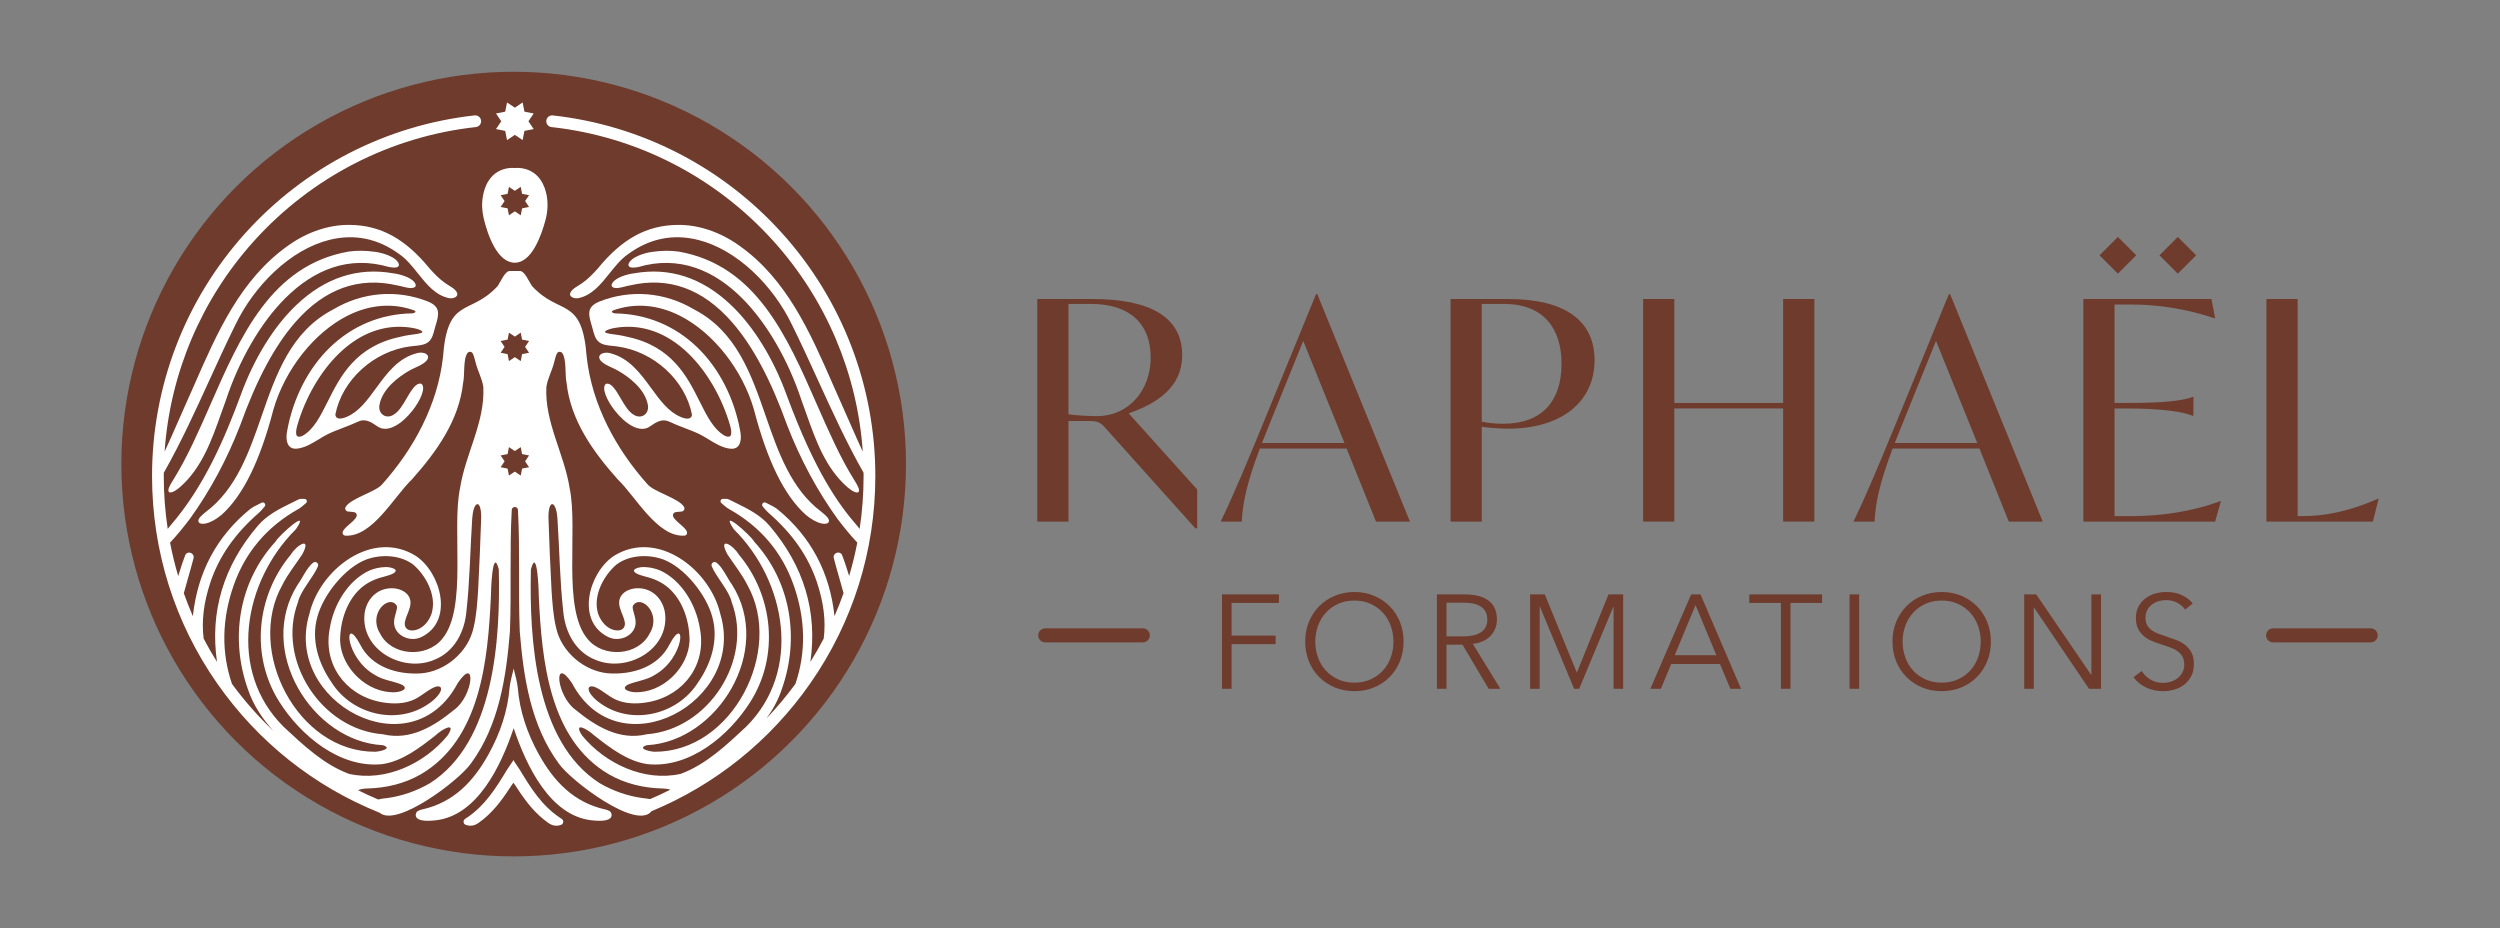 <?xml version="1.0" encoding="UTF-8"?>
<svg id="Calque_1" xmlns="http://www.w3.org/2000/svg" viewBox="0 0 1503 558">
  <rect x="0" y="0" width="1503" height="558" fill="#808080" stroke="none"/>
  <defs>
    <style>
      .cls-1 {
        fill: #fff;
      }

      .cls-2 {
        fill: #6e3b2c;
      }
    </style>
  </defs>
  <g>
    <g>
      <path class="cls-2" d="M719.74,294.27v23.35h-1.1l-54.41-60.66c-2.57-2.94-4.41-3.86-9.56-3.86h-12.31v60.47h-18.75v-133.81h32.9c35.29,0,54.22,11.03,54.22,33.82,0,18.93-14.71,28.86-32.17,34.92l41.17,45.77ZM691.8,214.87c0-19.48-11.76-32.16-36.02-32.16h-13.42v66.35c4.23.73,13.23,1.11,16.91,1.11,20.03,0,32.53-16.18,32.53-35.29Z"/>
      <path class="cls-2" d="M809.6,269.65h-52.2c-8.09,21.5-10.3,33.08-10.85,43.93h-12.68c8.82-18.38,15.81-35.47,25.36-58.64l31.98-78.11h.74l55.69,136.75h-20.4l-17.65-43.93ZM808.31,266.34l-24.81-61.39-20.77,51.28-4.04,10.11h49.63Z"/>
      <path class="cls-2" d="M958.65,216.53c0,24.99-19.85,41.17-51.83,41.17-5.7,0-11.95-.55-15.99-1.1v56.98h-18.75v-133.81h34.74c34.37,0,51.83,13.24,51.83,36.76ZM938.8,218.73c0-21.14-10.66-36.02-34.74-36.02h-13.24v70.76c3.31.73,7.54,1.29,12.87,1.29,23.34,0,35.11-13.6,35.11-36.03Z"/>
      <path class="cls-2" d="M1090.79,179.76v133.81h-18.75v-68.01h-65.44v68.01h-18.75v-133.81h18.75v62.49h65.44v-62.49h18.75Z"/>
      <path class="cls-2" d="M1190.03,269.65h-52.2c-8.09,21.5-10.3,33.08-10.84,43.93h-12.68c8.82-18.38,15.81-35.47,25.37-58.64l31.98-78.11h.74l55.69,136.75h-20.41l-17.64-43.93ZM1188.74,266.34l-24.81-61.39-20.77,51.28-4.04,10.11h49.63Z"/>
      <path class="cls-2" d="M1335.22,301.26l-3.49,12.32h-79.22v-133.81h77.01l2.21,11.58h-.37c-16.91-5.7-34-8.27-49.99-8.27h-10.11v59.18h8.46c19.85,0,32.9-1.29,38.6-3.67h.37v11.4h-.37c-5.7-2.39-18.75-4.41-38.6-4.41h-8.46v64.7h10.66c15.81,0,35.29-2.39,52.94-9.01h.37ZM1273.27,164.51l-11.03-11.03,11.03-11.03,11.03,11.03-11.03,11.03ZM1309.3,164.51l-11.03-11.03,11.03-11.03,11.03,11.03-11.03,11.03Z"/>
      <path class="cls-2" d="M1430.04,299.79l-3.49,13.78h-63.96v-133.81h18.75v130.5h3.49c11.03,0,25.73-2.02,44.85-10.47h.37Z"/>
    </g>
    <g>
      <g>
        <path class="cls-2" d="M740.43,414.1h-5.77v-56.75h34.23v5.13h-28.46v19.64h26.45v5.13h-26.45v26.85Z"/>
        <path class="cls-2" d="M843.83,385.73c0,4.33-.75,8.31-2.24,11.94-1.5,3.63-3.57,6.77-6.21,9.42-2.64,2.64-5.77,4.72-9.38,6.21-3.61,1.49-7.52,2.24-11.74,2.24s-8.14-.75-11.74-2.24c-3.61-1.5-6.73-3.57-9.38-6.21-2.64-2.64-4.71-5.78-6.21-9.42-1.5-3.63-2.25-7.62-2.25-11.94s.75-8.31,2.25-11.94c1.49-3.64,3.57-6.77,6.21-9.42s5.77-4.72,9.38-6.21,7.52-2.25,11.74-2.25,8.14.75,11.74,2.25c3.61,1.5,6.73,3.57,9.38,6.21,2.65,2.64,4.72,5.78,6.21,9.42,1.49,3.63,2.24,7.61,2.24,11.94ZM837.74,385.77c0-3.31-.54-6.46-1.6-9.44-1.07-2.99-2.62-5.62-4.65-7.88s-4.5-4.07-7.42-5.4c-2.91-1.34-6.18-2-9.82-2s-6.91.67-9.82,2-5.38,3.13-7.42,5.4-3.58,4.89-4.65,7.88c-1.07,2.99-1.6,6.14-1.6,9.44s.53,6.46,1.6,9.44c1.07,2.99,2.62,5.6,4.65,7.84,2.03,2.24,4.5,4.03,7.42,5.36,2.91,1.34,6.18,2,9.82,2s6.91-.67,9.82-2c2.91-1.33,5.38-3.12,7.42-5.36,2.03-2.24,3.58-4.85,4.65-7.84,1.07-2.99,1.6-6.14,1.6-9.44Z"/>
        <path class="cls-2" d="M869.64,414.1h-5.77v-56.75h16.67c2.78,0,5.36.27,7.74.8,2.37.53,4.43,1.4,6.17,2.6,1.74,1.2,3.09,2.77,4.05,4.69.96,1.92,1.44,4.28,1.44,7.05,0,2.09-.37,3.98-1.12,5.69s-1.76,3.2-3.05,4.45-2.8,2.26-4.57,3c-1.76.75-3.69,1.23-5.77,1.44l16.59,27.02h-7.05l-15.71-26.53h-9.62v26.53ZM869.64,382.6h10.02c4.65,0,8.23-.84,10.74-2.52,2.51-1.68,3.77-4.21,3.77-7.58,0-1.87-.35-3.45-1.04-4.73-.7-1.29-1.66-2.33-2.89-3.13-1.23-.8-2.73-1.39-4.49-1.76-1.76-.38-3.72-.56-5.85-.56h-10.26v20.28Z"/>
        <path class="cls-2" d="M947.95,404.32h.08l19-46.97h8.82v56.75h-5.77v-49.3h-.16l-20.52,49.3h-3.05l-20.52-49.3h-.16v49.3h-5.77v-56.75h8.82l19.24,46.97Z"/>
        <path class="cls-2" d="M998.53,414.1h-6.33l24.52-56.75h5.61l24.37,56.75h-6.41l-6.25-14.91h-29.34l-6.17,14.91ZM1006.86,393.9h25.01l-12.5-30.14-12.51,30.14Z"/>
        <path class="cls-2" d="M1076.44,414.1h-5.77v-51.62h-19v-5.13h43.76v5.13h-19v51.62Z"/>
        <path class="cls-2" d="M1117.72,414.1h-5.77v-56.75h5.77v56.75Z"/>
        <path class="cls-2" d="M1196.91,385.73c0,4.33-.75,8.31-2.25,11.94s-3.57,6.77-6.21,9.42c-2.64,2.64-5.77,4.72-9.38,6.21-3.61,1.49-7.52,2.24-11.74,2.24s-8.14-.75-11.74-2.24c-3.61-1.5-6.73-3.57-9.38-6.21-2.65-2.64-4.72-5.78-6.21-9.42s-2.24-7.62-2.24-11.94.75-8.31,2.24-11.94c1.5-3.64,3.57-6.77,6.21-9.42,2.64-2.65,5.77-4.72,9.38-6.21s7.52-2.25,11.74-2.25,8.14.75,11.74,2.25,6.73,3.57,9.38,6.21c2.65,2.64,4.72,5.78,6.21,9.42,1.5,3.63,2.25,7.61,2.25,11.94ZM1190.82,385.77c0-3.31-.54-6.46-1.6-9.44-1.07-2.99-2.62-5.62-4.65-7.88-2.03-2.27-4.5-4.07-7.41-5.4-2.92-1.34-6.19-2-9.82-2s-6.91.67-9.82,2c-2.92,1.34-5.38,3.13-7.42,5.4-2.03,2.27-3.58,4.89-4.65,7.88-1.07,2.99-1.6,6.14-1.6,9.44s.54,6.46,1.6,9.44c1.07,2.99,2.62,5.6,4.65,7.84,2.03,2.24,4.5,4.03,7.42,5.36,2.91,1.34,6.18,2,9.82,2s6.91-.67,9.82-2c2.91-1.33,5.38-3.12,7.41-5.36,2.03-2.24,3.58-4.85,4.65-7.84,1.07-2.99,1.6-6.14,1.6-9.44Z"/>
        <path class="cls-2" d="M1257.19,405.69h.16v-48.34h5.77v56.75h-7.22l-33.02-48.81h-.16v48.81h-5.77v-56.75h7.21l33.02,48.34Z"/>
        <path class="cls-2" d="M1313.7,366.49c-1.23-1.71-2.81-3.08-4.73-4.12-1.93-1.05-4.25-1.57-6.98-1.57-1.39,0-2.8.21-4.25.64s-2.75,1.08-3.93,1.96-2.12,1.99-2.85,3.33-1.08,2.92-1.08,4.73.35,3.32,1.04,4.49c.69,1.18,1.61,2.18,2.75,3.01,1.15.82,2.45,1.51,3.92,2.04,1.46.54,3,1.07,4.6,1.6,1.97.64,3.95,1.34,5.95,2.09,2,.75,3.79,1.72,5.39,2.92s2.91,2.73,3.92,4.57c1.01,1.84,1.52,4.19,1.52,7.01s-.54,5.28-1.62,7.34-2.49,3.76-4.21,5.09c-1.73,1.34-3.7,2.32-5.91,2.96-2.22.64-4.45.96-6.69.96-1.72,0-3.42-.17-5.13-.52-1.71-.35-3.34-.87-4.89-1.57-1.55-.69-2.99-1.58-4.33-2.64s-2.52-2.3-3.53-3.69l4.97-3.69c1.23,2.03,2.95,3.73,5.17,5.09,2.21,1.36,4.82,2.04,7.81,2.04,1.44,0,2.91-.22,4.41-.68s2.85-1.15,4.05-2.09c1.2-.93,2.19-2.09,2.96-3.45s1.16-2.95,1.16-4.77c0-1.98-.39-3.62-1.16-4.93s-1.8-2.41-3.08-3.29c-1.28-.88-2.75-1.61-4.41-2.2-1.66-.59-3.4-1.18-5.21-1.76-1.87-.59-3.72-1.25-5.53-2-1.81-.75-3.45-1.72-4.89-2.92-1.44-1.2-2.6-2.68-3.48-4.45s-1.32-3.93-1.32-6.49c0-2.73.55-5.08,1.65-7.06,1.09-1.98,2.52-3.6,4.29-4.89,1.76-1.28,3.72-2.21,5.85-2.8,2.14-.59,4.25-.88,6.33-.88,3.85,0,7.13.68,9.86,2.05s4.78,2.98,6.17,4.85l-4.57,3.69Z"/>
      </g>
      <g>
        <path class="cls-2" d="M687.06,386.2h-58.67c-2.33,0-4.22-1.89-4.22-4.22s1.89-4.22,4.22-4.22h58.67c2.33,0,4.22,1.89,4.22,4.22s-1.89,4.22-4.22,4.22Z"/>
        <path class="cls-2" d="M1425.26,386.2h-58.68c-2.33,0-4.22-1.89-4.22-4.22s1.89-4.22,4.22-4.22h58.68c2.33,0,4.22,1.89,4.22,4.22s-1.89,4.22-4.22,4.22Z"/>
      </g>
    </g>
  </g>
  <g>
    <circle class="cls-2" cx="308.82" cy="279" r="235.86"/>
    <g>
      <path class="cls-1" d="M246.54,208.27c.86-.13,1.76-.22,2.72-.31,2.99-.29,6.09-.59,8.28-2.35,2.22-1.84,2.96-4.7,3.68-7.48.15-.57.29-1.13.45-1.67,2.16-7.12,3.58-11.83-4.17-15.09l-.19-.08c-18.66-7.43-39.4-5.72-56.88,4.69-25.49,13.16-34.47,39.09-43.16,64.17-7.49,21.61-15.23,43.95-33.57,57.65l-.39.32c-1.64,1.34-4.12,3.38-4.06,5.05.02.54.29,1,.85,1.39.52.23,1.14.35,1.85.35.54,0,1.13-.07,1.78-.2,3.04-.7,6.27-2.48,9.59-5.29,12.85-11.6,23.03-32.34,31.11-63.4,7.01-24.01,24.45-46.06,44.43-56.18,13.41-6.79,27.36-7.88,40.29-3.18.45.31.68.6.64.82-.03.13-.23.58-1.78.91-18.94.25-36.15,7.37-49.77,20.59-12.83,12.45-21.89,30.09-25.53,49.64-.43,2.05-1.17,7.1,1.23,9.69,1.13,1.22,2.79,1.68,4.93,1.39,4.62-.6,8.72-3.11,12.69-5.53,1.8-1.1,3.65-2.23,5.5-3.15,2.81-1.37,5.96-2.57,8.99-3.73,3.04-1.16,6.19-2.37,9.11-3.77,4.23-2.03,7.66-.04,11.69,2.78,2.89,2.08,6.63,2,10.81-.25,3.49-1.87,7.19-5.19,10.43-9.34,4.66-5.97,8.1-13.59,5.29-15.96l-.1-.05c-2.5-.67-4.6,2.25-5.99,4.17l-.21.29c-.91,1.38-1.77,2.87-2.61,4.3-2.43,4.18-4.73,8.12-8.06,9.99-2.02,1.2-4.25,1.24-5.98.11-1.79-1.18-2.68-3.33-2.37-5.74,1.58-10.12,11.86-17.44,17.84-20.9,1.23-.73,2.6-1.35,3.92-1.96,2.45-1.13,4.76-2.19,6.41-3.87,1.45-1.57,1.28-2.7.88-3.38-.94-1.59-3.84-2.02-5.99-1.5-11.65,2.81-18.44,12.11-25,21.11-5.33,7.3-10.37,14.2-17.67,17.29-1.77.81-4.33,1.46-5.75.62-.65-.39-1.02-1.07-1.09-2.04,4.1-20.78,22.99-37.99,44.91-40.94ZM197.01,241.41c-4.46,8.92-8.31,16.61-14.89,20.48-1.26.65-2.86,1.04-3.59.16-.78-.87-.69-3.26.23-6.38,4.87-16.81,14.07-32.6,25.24-43.34,10.9-10.48,23.22-15.87,36.04-15.87,2.8,0,5.63.26,8.47.78,1.81.3,4.76,1.17,5.36,2.08.11.17.1.28.1.3l-.04.09c-.12.38-2.13.96-3.98,1.16-2.72.33-5.7.73-9.6,1.69-26.72,5.66-35.93,24.07-43.34,38.87Z"/>
      <path class="cls-1" d="M209.51,151.25c-46.3,8.21-64.9,50.67-82.9,91.73-6.89,15.71-14,31.96-22.51,45.59l-.22.34c-1.79,2.84-3.57,5.95-2.13,7.06l.13.05c.15.02.29.03.44.03,1.87,0,3.75-1.5,5.29-2.72.2-.16.39-.31.59-.47,13.12-11.48,19.03-28.15,24.74-44.27.91-2.57,1.85-5.24,2.81-7.81,8.01-24.38,21.02-46.78,35.7-61.45,8.85-8.85,18.31-15.02,28.13-18.35,11.02-3.74,22.54-3.89,34.27-.46,3.07.53,4.72.46,5.51-.25.36-.32.52-.77.48-1.39-1.31-4.54-10.28-7.01-14.41-7.49-5.57-.79-10.93-.84-15.92-.14Z"/>
      <path class="cls-1" d="M368.44,186.68c12.98-4.73,26.93-3.63,40.34,3.15,19.98,10.12,37.42,32.17,44.43,56.17,8.08,31.07,18.25,51.81,31.12,63.42,3.32,2.81,6.55,4.59,9.59,5.29.63.13,1.21.2,1.75.2.72,0,1.36-.12,1.91-.37.52-.37.79-.82.81-1.36.06-1.67-2.42-3.7-4.06-5.05l-.4-.33c-18.33-13.69-26.07-36.04-33.56-57.64-8.69-25.08-17.67-51.01-43.15-64.16-17.49-10.42-38.23-12.13-56.9-4.69l-.18.08c-7.76,3.26-6.33,7.97-4.18,15.09.16.54.3,1.1.45,1.67.72,2.77,1.46,5.64,3.69,7.48,2.19,1.76,5.28,2.06,8.28,2.35.95.09,1.86.18,2.72.31,21.92,2.95,40.81,20.16,44.91,40.94-.07.97-.44,1.65-1.09,2.04-1.41.84-3.98.19-5.75-.62-7.3-3.09-12.33-9.99-17.67-17.29-6.57-8.99-13.36-18.29-25-21.11-2.15-.52-5.05-.09-5.99,1.5-.4.67-.56,1.81.89,3.38,1.65,1.67,3.96,2.73,6.41,3.86,1.32.61,2.69,1.24,3.92,1.96,5.98,3.46,16.26,10.78,17.84,20.89.31,2.42-.57,4.57-2.37,5.75-1.72,1.13-3.96,1.09-5.98-.11-3.33-1.86-5.63-5.81-8.06-9.98-.84-1.44-1.7-2.92-2.61-4.31l-.21-.28c-1.39-1.92-3.49-4.84-5.99-4.17l-.1.05c-2.81,2.37.63,9.99,5.29,15.95,3.24,4.15,6.95,7.47,10.43,9.34,4.19,2.25,7.93,2.34,10.81.26,4.04-2.82,7.46-4.82,11.69-2.79,2.91,1.4,6.06,2.6,9.11,3.77,3.04,1.16,6.18,2.36,8.99,3.73,1.85.91,3.7,2.05,5.5,3.15,3.97,2.43,8.07,4.93,12.69,5.53,2.14.29,3.8-.18,4.93-1.39,2.41-2.59,1.67-7.64,1.24-9.68-3.63-19.56-12.7-37.19-25.53-49.65-13.61-13.22-30.82-20.34-49.72-20.59-1.6-.34-1.81-.79-1.83-.92-.04-.22.18-.51.58-.79ZM369.14,197.23c15.83-2.89,31.22,2.33,44.51,15.09,11.17,10.74,20.37,26.53,25.24,43.34.93,3.12,1.01,5.5.23,6.38-.73.87-2.33.48-3.57-.16-6.59-3.87-10.44-11.57-14.9-20.48-7.4-14.8-16.61-33.21-43.33-38.87-3.91-.96-6.89-1.36-9.61-1.69-1.85-.2-3.86-.78-4-1.19v-.02c-.02-.07-.02-.18.07-.32.59-.9,3.55-1.77,5.36-2.08Z"/>
      <path class="cls-1" d="M364.11,486.71c-19.24-4.2-31.32-17.12-40.33-33.51-6.82-12.4-11.36-25.6-12.51-39.86-.21-2.59-1.78-8.79-2.45-11.37v-.04s0,.01,0,.02c0,0,0-.01,0-.02v.04c-.67,2.58-2.24,8.79-2.45,11.37-1.15,14.26-5.69,27.46-12.51,39.86-9.01,16.39-21.09,29.31-40.33,33.51-1.1.24-2.75.89-3.14,1.68,0,0-3.96,6.56,11.67,4.77,24.68-2.82,38.94-32.06,46.76-55.39,7.81,23.32,22.08,52.57,46.76,55.39,15.63,1.79,11.67-4.77,11.67-4.77-.4-.79-2.04-1.44-3.14-1.68Z"/>
      <path class="cls-1" d="M383.83,160.52c11.7-3.43,23.22-3.27,34.24.47,9.82,3.33,19.28,9.5,28.13,18.35,14.68,14.67,27.69,37.07,35.7,61.46.95,2.57,1.89,5.23,2.81,7.81,5.71,16.12,11.62,32.8,24.75,44.28.19.14.38.3.58.46,1.54,1.22,3.42,2.72,5.29,2.72.15,0,.29,0,.44-.03l.18-.08c1.39-1.08-.4-4.2-2.18-7.03l-.22-.34c-8.51-13.63-15.62-29.88-22.51-45.59-17.99-41.06-36.6-83.52-82.9-91.73-4.98-.7-10.34-.66-15.91.14-4.14.49-13.1,2.95-14.42,7.55-.04.56.13,1.01.49,1.33.79.71,2.44.78,5.54.24Z"/>
      <path class="cls-1" d="M337.71,492.33l-1.18-.79c-10.86-7.23-17.51-17.96-24.05-28.78l-3.68-5.49v-.44l-.15.22-.15-.22v.44l-3.68,5.49c-6.54,10.83-13.19,21.55-24.05,28.78l-1.18.79c-1.38.93-1.12,3.06.46,3.59,2.94.99,5.31.45,7.7-1.23,7.83-5.5,13.49-12.87,18.61-20.78.84-1.29,1.73-2.6,2.3-3.31.57.71,1.46,2.01,2.3,3.31,5.11,7.91,10.78,15.28,18.61,20.78,2.39,1.68,4.76,2.23,7.7,1.23,1.58-.53,1.84-2.67.46-3.59Z"/>
      <polygon class="cls-1" points="303.74 78.69 304.83 84.23 309.52 81.08 314.21 84.23 315.3 78.69 320.85 77.6 317.69 72.91 320.85 68.22 315.3 67.13 314.21 61.58 309.52 64.73 304.83 61.58 303.74 67.13 298.19 68.22 301.35 72.91 298.19 77.6 303.74 78.69"/>
      <path class="cls-1" d="M328.26,115.65c-4.23-16.71-18.72-14.62-18.72-14.62,0,0-15.85-2.29-19.23,17.04-.78,4.46-.53,9.04.54,13.44,2.24,9.16,7.9,26.43,18.69,26.43,10.17,0,15.97-16.48,18.44-25.78,1.43-5.4,1.65-11.09.28-16.51ZM318.07,124.43l-4.19.82-.82,4.19-3.54-2.38-3.54,2.38-.82-4.19-4.19-.82,2.38-3.54-2.38-3.54,4.19-.82.82-4.19,3.54,2.38,3.54-2.38.82,4.19,4.19.82-2.38,3.54,2.38,3.54Z"/>
      <path class="cls-1" d="M470.19,140.19c-35.88-39.8-84.84-64.95-137.86-70.8-1.93-.21-3.68,1.18-3.89,3.12-.21,1.94,1.18,3.68,3.12,3.89,51.3,5.66,98.68,30,133.4,68.51,31.7,35.17,50.49,79.66,53.74,126.62-2.45-5.25-4.81-10.61-7.09-15.81-1.36-3.11-2.77-6.33-4.19-9.49-2.25-4.96-4.49-10.08-6.66-15.04-13.64-31.18-27.73-63.42-56.49-83.65-11.37-8.11-24.47-12.52-36.86-12.33-18.6.19-33.46,8.33-48.16,26.38-2.73,3.03-5.74,6.16-9.23,8.6-.77.55-1.58,1.05-2.36,1.53-1.82,1.12-3.54,2.18-4.49,3.75-.69,1.11-.46,1.91-.15,2.39.76,1.17,2.82,1.66,4.31,1.46,8.38-1.53,13.84-8.37,19.12-14.99,3.39-4.24,6.89-8.63,11.11-11.52,12.91-9.47,27.09-12.35,42.15-8.58,11.27,2.82,22.7,9.44,33.05,19.14,9.47,8.87,17.73,20.13,23.28,31.71l.09.18c5.49,11.08,10.72,22.54,15.78,33.62,8.4,18.41,17.09,37.38,27.26,55.33,0,.65.02,1.29.02,1.94,0,10.73-.8,21.36-2.38,31.82-.43-.61-.87-1.17-1.29-1.64-11.52-13.2-25.57-32.86-42.5-78.58-8.03-22.16-19.95-41.48-33.57-54.41-17.29-16.42-36.89-22.82-58.22-19.03-3.84.43-12.19,2.64-13.48,6.75-.13.53-.02,1.02.34,1.41,1.74,1.32,4.86.51,7.61-.21,1.12-.29,2.18-.57,3.07-.68,23.09-5.41,43.69,1.99,61.22,22,12.47,14.23,23.35,34.55,33.26,62.14l.08.19c7.88,20.31,18.02,39.16,30.16,56.02,3.69,4.81,7.66,9.82,11.91,14.26-1.3,6.79-2.94,13.49-4.9,20.1-.28-.86-.55-1.73-.81-2.58-1.03-3.27-2.08-6.66-3.38-9.9-.06-.14-.12-.28-.2-.41-.71-1.21-2.05-1.41-3.05-1.07-1.04.35-2.02,1.36-1.85,2.81h0c.02.19.06.37.1.56,1.03,3.99,2.19,8.02,3.31,11.92.85,2.94,1.7,5.97,2.52,8.99-1.65,4.66-3.47,9.26-5.45,13.8-2.79-26.24-14.23-47.77-34.05-64.07-1.63-1.34-3.59-2.31-5.49-3.24-.59-.29-1.18-.58-1.77-.89-.62-.32-1.37-.18-1.83.35-.48.55-.49,1.39-.01,1.94l.58.69c.9,1.08,1.84,2.19,2.91,3.12,14.43,12.56,23.97,26.27,29.17,41.92,4.03,12.14,5.35,23.25,4.01,33.71-2.49,4.74-5.16,9.41-8.02,13.98,4.36-30.16-3.89-57.67-24.56-81.85-5.57-6.52-13.2-10.27-19.93-13.57l-.48-.24c-1.32-.65-2.65-1.3-3.96-1.97-.86-.44-1.94-.4-2.98-.37-.24,0-.49.01-.73.02-.52,0-.99.29-1.23.77-.3.58-.17,1.28.33,1.7.32.27.63.54.94.81,1.16,1.01,2.35,2.06,3.7,2.81,18.84,10.56,31.91,25.97,38.87,45.82,7.17,20.43,7.5,40.35,1.03,59.33-5.39,7.33-11.21,14.27-17.43,20.79,3.9-5.36,7.14-11.21,9.31-17.81,10.66-30.13,5.66-64.05-16.54-88.41-.08-.09-.15-.18-.21-.29-2.42-4.03-21.19-20.59-12.24-7.4.06.1.14.19.22.27,31.32,31.14,41.19,84.99,7.17,118.67-11.66,10.87-24.03,22.58-39.05,28.17-.1.04-.2.07-.3.09-21.76,4.9-45.29-6.17-59.09-22.98-.05-.07-.11-.14-.15-.21-5.43-8.41,3.02-4,7.45.13.03.03.07.06.1.09,9.46,7.39,19.73,15.34,31.81,17.11,25.51,2.62,49.11-17.22,61.91-37.52,17.5-27.68,13.76-63.74-6.97-88.49-3.52-5.89-12.73-11.15-6.92-.22.03.06.07.12.11.18,4,6.08,8.73,11.85,12,18.47,22,39.27-9.09,100.4-55.99,100.13-.07,0-.14,0-.21-.01-3.53-.33-9.95-2.03-4.54-3.86.15-.05.32-.08.48-.09,42.08-2.29,76.24-56.88,50.88-96.66-.03-.04-.05-.08-.08-.12-2.29-3-5.46-10.23-9.16-12.96-1.52-1.13-3.55.42-2.86,2.19,2.36,6.06,10.72,15.01,11.99,21.57,13.08,34.7-13.99,76.54-50.95,79.41-.07,0-.15.02-.22.04-16.21,3.86-30.51-4.73-42.66-14.7-11.5-8.22-13.72-33.11-2.26-16.19.04.05.07.11.1.17,28.05,53.04,105.17,11.19,89.16-41.6-6.08-26.55-37.58-51.23-63.91-35-15.14,10-23.11,38.99-3.76,48.69,6.96,3.76,17.23-.86,16.74-9.24-.15-3.19-1.81-6.51-1.77-8.69,0-.36.12-.73.33-1.02,4.81-6.65,17.12,5.07,9.95,16.83-6.79,13.76-28,15.04-37.39,3.43-15.45-18.28-5.54-65.91-10.81-90.81-3.2-20.46-15.02-39.48-13.97-60.57,0-.08.01-.16.02-.24.7-4.91,3.39-9.53,4.62-14.58.51-1.69.88-3.87,1.76-5.49.64-1.18,2.31-1.28,3.12-.21,2.73,3.64,1.58,13.53,2.6,17.73.01.06.02.11.03.17,2.41,22.63,16.07,41.6,30.82,58.11.03.03.06.06.09.09,10.67,10.27,23.72,34.67,39.91,33.68.61-.04,1.21-.37,1.47-.93,1.49-3.14-7.17-7.22-8.29-10.83-.31-.99.32-2.05,1.33-2.3,1.14-.28,2.68-.28,3.92-.44,1.31-.17,2.03-1.64,1.36-2.78-3.05-5.21-18.3-9.07-21.99-13.65-18.94-21.18-33.31-47.76-36.5-76.33-2.72-36.93-16.1-24.59-32.82-42.73-.07-.08-.13-.15-.19-.24-1.84-2.75-4.32-8.87-7.13-8.87h-6.15c-2.81,0-5.29,6.11-7.13,8.87-.06.09-.12.16-.19.24-16.72,18.13-30.1,5.8-32.82,42.73-3.19,28.57-17.57,55.15-36.5,76.33-3.68,4.57-18.94,8.44-21.99,13.65-.67,1.14.05,2.61,1.36,2.78,1.24.16,2.78.16,3.92.44,1.01.25,1.63,1.31,1.33,2.3-1.12,3.61-9.78,7.69-8.29,10.83.26.55.86.89,1.47.93,16.19,1,29.24-23.41,39.91-33.68.03-.03.06-.06.09-.09,14.74-16.51,28.4-35.48,30.82-58.11,0-.06.02-.11.03-.17,1.02-4.2-.13-14.09,2.6-17.73.81-1.07,2.48-.97,3.12.21.88,1.62,1.25,3.81,1.76,5.49,1.23,5.05,3.92,9.67,4.62,14.58.01.08.02.16.02.24,1.04,21.08-10.78,40.11-13.97,60.57-5.27,24.9,4.64,72.53-10.81,90.81-9.39,11.61-30.61,10.33-37.39-3.43-7.17-11.75,5.15-23.48,9.95-16.83.21.3.32.66.33,1.02.04,2.18-1.61,5.5-1.77,8.69-.48,8.38,9.79,13,16.74,9.24,19.36-9.69,11.38-38.69-3.76-48.69-26.33-16.23-57.83,8.45-63.91,35-16.01,52.79,61.11,94.64,89.16,41.6.03-.06.06-.11.1-.17,11.46-16.92,9.24,7.97-2.26,16.19-12.15,9.97-26.46,18.56-42.66,14.7-.07-.02-.15-.03-.22-.04-36.96-2.86-64.04-44.7-50.95-79.41,1.27-6.56,9.63-15.52,11.99-21.57.69-1.76-1.34-3.31-2.86-2.19-3.69,2.74-6.87,9.97-9.16,12.96-.03.04-.06.08-.08.12-25.35,39.78,8.8,94.37,50.88,96.66.16,0,.33.04.48.09,5.41,1.83-1,3.53-4.54,3.86-.07,0-.14,0-.21.01-46.9.27-77.99-60.85-55.99-100.13,3.27-6.63,8-12.39,12-18.47.04-.06.08-.12.11-.18,5.81-10.93-3.4-5.66-6.92.22-20.73,24.75-24.47,60.81-6.97,88.49,12.8,20.3,36.4,40.14,61.91,37.52,12.07-1.77,22.34-9.72,31.81-17.11.04-.03.07-.06.1-.09,4.43-4.13,12.88-8.54,7.45-.13-.05.07-.1.14-.15.21-13.8,16.82-37.33,27.88-59.09,22.98-.1-.02-.2-.05-.3-.09-15.02-5.59-27.39-17.3-39.05-28.17-34.02-33.68-24.16-87.53,7.17-118.67.08-.08.16-.17.22-.27,8.95-13.19-9.82,3.37-12.24,7.4-.06.1-.13.2-.21.29-22.2,24.37-27.2,58.28-16.54,88.41,3.22,9.79,8.81,17.94,15.42,25.29-9.07-8.61-17.41-18.06-24.92-28.27-6.48-18.98-6.14-38.89,1.03-59.33,6.96-19.85,20.04-35.26,38.87-45.82,1.34-.75,2.54-1.8,3.7-2.81.31-.27.62-.55.94-.81.5-.42.63-1.12.32-1.72-.24-.46-.71-.75-1.23-.75-.24,0-.48,0-.73-.02-1.04-.03-2.12-.06-2.98.37-1.35.69-2.72,1.36-4.09,2.03l-.35.17c-6.73,3.31-14.36,7.06-19.93,13.58-20.67,24.18-28.91,51.7-24.56,81.86-2.86-4.57-5.54-9.23-8.02-13.98-1.34-10.46-.02-21.57,4.01-33.71,5.2-15.65,14.74-29.36,29.17-41.92,1.07-.93,2.01-2.05,2.91-3.12l.58-.69c.47-.55.47-1.39-.03-1.95-.45-.52-1.2-.66-1.82-.33-.58.3-1.17.59-1.77.89-1.9.94-3.86,1.9-5.49,3.24-19.83,16.3-31.26,37.84-34.05,64.07-1.98-4.54-3.8-9.14-5.45-13.8.82-3.02,1.67-6.04,2.52-8.99,1.12-3.9,2.28-7.92,3.31-11.92.05-.18.08-.37.1-.55h0c.17-1.45-.8-2.45-1.85-2.81-1-.34-2.34-.14-3.05,1.07-.08.13-.14.27-.2.41-1.29,3.24-2.35,6.62-3.38,9.89-.27.85-.54,1.71-.81,2.58-1.96-6.61-3.6-13.31-4.9-20.1,4.24-4.43,8.21-9.44,11.91-14.27,12.13-16.85,22.28-35.7,30.15-56.01l.08-.19c9.91-27.58,20.79-47.91,33.26-62.14,17.53-20.01,38.13-27.41,61.25-21.99.87.11,1.93.38,3.05.67,2.75.72,5.86,1.53,7.64.18.33-.36.44-.85.31-1.4-1.29-4.1-9.63-6.31-13.46-6.74-21.35-3.79-40.94,2.61-58.24,19.03-13.62,12.93-25.54,32.25-33.57,54.41-9.5,25.66-21.98,55.06-42.5,78.58-.42.47-.86,1.03-1.29,1.64-1.58-10.46-2.38-21.08-2.38-31.82,0-.65.02-1.29.02-1.94,10.17-17.94,18.86-36.92,27.26-55.33,5.06-11.08,10.29-22.54,15.78-33.62l.1-.19c5.55-11.57,13.81-22.83,23.28-31.71,10.35-9.7,21.77-16.32,33.05-19.14,15.06-3.77,29.24-.89,42.16,8.59,4.21,2.88,7.72,7.27,11.11,11.51,5.28,6.62,10.75,13.46,19.13,14.99,1.48.21,3.55-.3,4.3-1.47.31-.48.54-1.28-.15-2.39-.96-1.58-2.68-2.64-4.5-3.75-.78-.48-1.59-.98-2.36-1.53-3.49-2.44-6.5-5.57-9.22-8.59-14.71-18.07-29.56-26.2-48.17-26.39-12.4-.18-25.49,4.22-36.86,12.33-28.75,20.23-42.85,52.47-56.49,83.65-2.17,4.96-4.41,10.09-6.66,15.04-1.42,3.16-2.83,6.38-4.19,9.49-2.28,5.2-4.64,10.56-7.09,15.81,3.25-46.95,22.04-91.45,53.74-126.62,34.72-38.52,82.09-62.85,133.4-68.51,1.94-.21,3.33-1.96,3.12-3.89-.21-1.94-1.96-3.34-3.89-3.12-53.02,5.85-101.98,31-137.86,70.8-36.15,40.1-56.06,91.95-56.06,145.99,0,44.93,13.55,88.08,39.2,124.78,24.48,35.03,58.19,61.84,97.64,77.68,10.44,9.01,47.89-19.65,54.77-29.49l.12-.16c16.83-22.88,21.21-51.83,23.43-79.39.94-24.04-.23-48.83,1.09-73.02.13-2.34,3.6-2.34,3.73,0,1.32,24.19.16,48.98,1.09,73.02,2.22,27.56,6.6,56.51,23.43,79.39l.12.16c7.09,10.14,46.65,40.27,55.65,28.57,38.47-15.95,71.36-42.39,95.37-76.75,25.64-36.7,39.2-79.85,39.2-124.78,0-54.04-19.91-105.88-56.06-145.99ZM330.34,305.21c.86-2.98,2.52-2.73,3.62.19.71,1.78,1.01,4.22,1.17,6.29,1.23,18.65,1.43,37.39,3.5,55.98,1.1,12.21,7.22,24.08,18.95,28.84,19.02,8.44,45.23-5.94,42.2-28.2-.7-4.58-3.11-8.99-6.9-11.72-8.13-5.94-20.94-2.41-20.65,5.95.11,3.71,2.41,7.17,3.22,10.74.85,2.92-.4,5.64-3.87,5.74-6.15.18-11.48-6.12-12.47-12.01-2.05-9.92,4.11-21.25,11.42-27.52.05-.04.1-.08.15-.12,7.67-5.77,19.12-6.27,28.02-3.05,12.96,4.87,26.03,21.31,29.57,34.67,3.82,13.76-.73,27.97-8.58,39.25-12.25,19.51-39.87,26.16-58.73,12.59-2.79-1.82-6.79-5.74-7.05-8.19-.33-2.03,1.46-2.57,4.16-1.43,5,2.28,8.89,6.55,14.22,8.21,5.77,1.98,12.26,1.72,18.19.56,21.16-4.25,34.54-22.98,30.26-44.34-2.19-13.89-10.89-28.85-24.06-34.77-2.91-1.17-6.05-1.86-9.18-1.94-2.76-.24-9.71,1.34-4.44,4.05,1.29.63,3.17,1.19,5.09,1.7,5.19,1.27,9.78,3.33,13.71,6.72,8.84,7.74,12.69,20.27,12.71,31.83-.68,16.44-16.43,31.57-32.96,30.93-3.96-.22-8.58-2.1-4.16-4.54,4.99-2.15,11.23-2.68,15.98-5.72,18.65-10.38,19.05-37.36,9.1-18.48-6.86,13.68-22.43,18.37-36.87,17.38-14.47-1.28-28.07-12.82-31.29-27.25-1.84-7.58-2.31-15.62-2.82-23.37v-.2c-.77-13.55-1.27-27.42-1.75-41.13-.1-2.46-.12-5.38.54-7.64ZM253.37,404.81c-14.44.99-30-3.7-36.87-17.38-9.95-18.88-9.55,8.1,9.1,18.48,4.75,3.04,10.99,3.57,15.98,5.72,4.42,2.44-.2,4.32-4.16,4.54-16.53.64-32.28-14.49-32.96-30.93.01-11.56,3.86-24.09,12.71-31.83,3.93-3.39,8.52-5.45,13.71-6.72,1.92-.51,3.8-1.07,5.09-1.7,5.27-2.71-1.68-4.29-4.44-4.05-3.13.08-6.28.77-9.18,1.94-13.17,5.92-21.87,20.88-24.06,34.77-4.28,21.36,9.1,40.09,30.26,44.34,5.93,1.16,12.43,1.42,18.19-.56,5.34-1.67,9.23-5.94,14.22-8.21,2.7-1.13,4.49-.59,4.16,1.43-.25,2.45-4.26,6.38-7.05,8.19-18.86,13.57-46.49,6.92-58.73-12.59-7.85-11.29-12.4-25.49-8.58-39.25,3.54-13.36,16.61-29.8,29.57-34.67,8.9-3.22,20.35-2.72,28.02,3.05.05.04.1.08.15.12,7.3,6.26,13.47,17.6,11.42,27.52-.99,5.9-6.32,12.2-12.47,12.01-3.46-.1-4.72-2.82-3.87-5.74.82-3.57,3.11-7.03,3.22-10.74.29-8.36-12.53-11.89-20.65-5.95-3.8,2.73-6.2,7.14-6.9,11.72-3.04,22.26,23.17,36.64,42.2,28.2,11.73-4.76,17.85-16.63,18.95-28.84,2.08-18.59,2.27-37.32,3.5-55.98.16-2.07.46-4.51,1.17-6.29,1.1-2.92,2.75-3.16,3.62-.19.66,2.26.64,5.18.54,7.64-.49,13.71-.99,27.58-1.74,41.13v.2c-.52,7.74-.99,15.79-2.83,23.37-3.22,14.44-16.82,25.98-31.29,27.25ZM258.53,470.83c-7.96,4.65-16.9,7.81-26.01,9-1.46.12-3.63.4-5.15.82-4.1-1.73-8.13-3.58-12.09-5.56,1.55-.75,3.52-1.01,5.84-1.07,11.03-.26,22.13-2.92,31.7-8.4,36.17-21,40.5-68.94,42.3-106.79-.03-3.03.91-30.55,4.68-16.77.04.15.06.31.07.46,1,41.89-2.63,103.64-41.33,128.31ZM318.07,280.89l-4.19.82-.82,4.19-3.54-2.38-3.54,2.38-.82-4.19-4.19-.82,2.38-3.54-2.38-3.54,4.19-.82.82-4.19,3.54,2.38,3.54-2.38.82,4.19,4.19.82-2.38,3.54,2.38,3.54ZM318.07,212.08l-4.19.82-.82,4.19-3.54-2.38-3.54,2.38-.82-4.19-4.19-.82,2.38-3.54-2.38-3.54,4.19-.82.82-4.19,3.54,2.38,3.54-2.38.82,4.19,4.19.82-2.38,3.54,2.38,3.54ZM390.79,480.43c-1.41-.3-3.07-.5-4.27-.6-9.11-1.19-18.05-4.35-26.01-9-38.69-24.67-42.33-86.42-41.33-128.31,0-.15.03-.31.07-.46,3.77-13.78,4.71,13.74,4.68,16.77,1.79,37.85,6.13,85.79,42.3,106.79,9.57,5.48,20.67,8.14,31.7,8.4,1.96.05,3.66.24,5.08.75-4,2.01-8.08,3.9-12.22,5.67Z"/>
    </g>
  </g>
</svg>